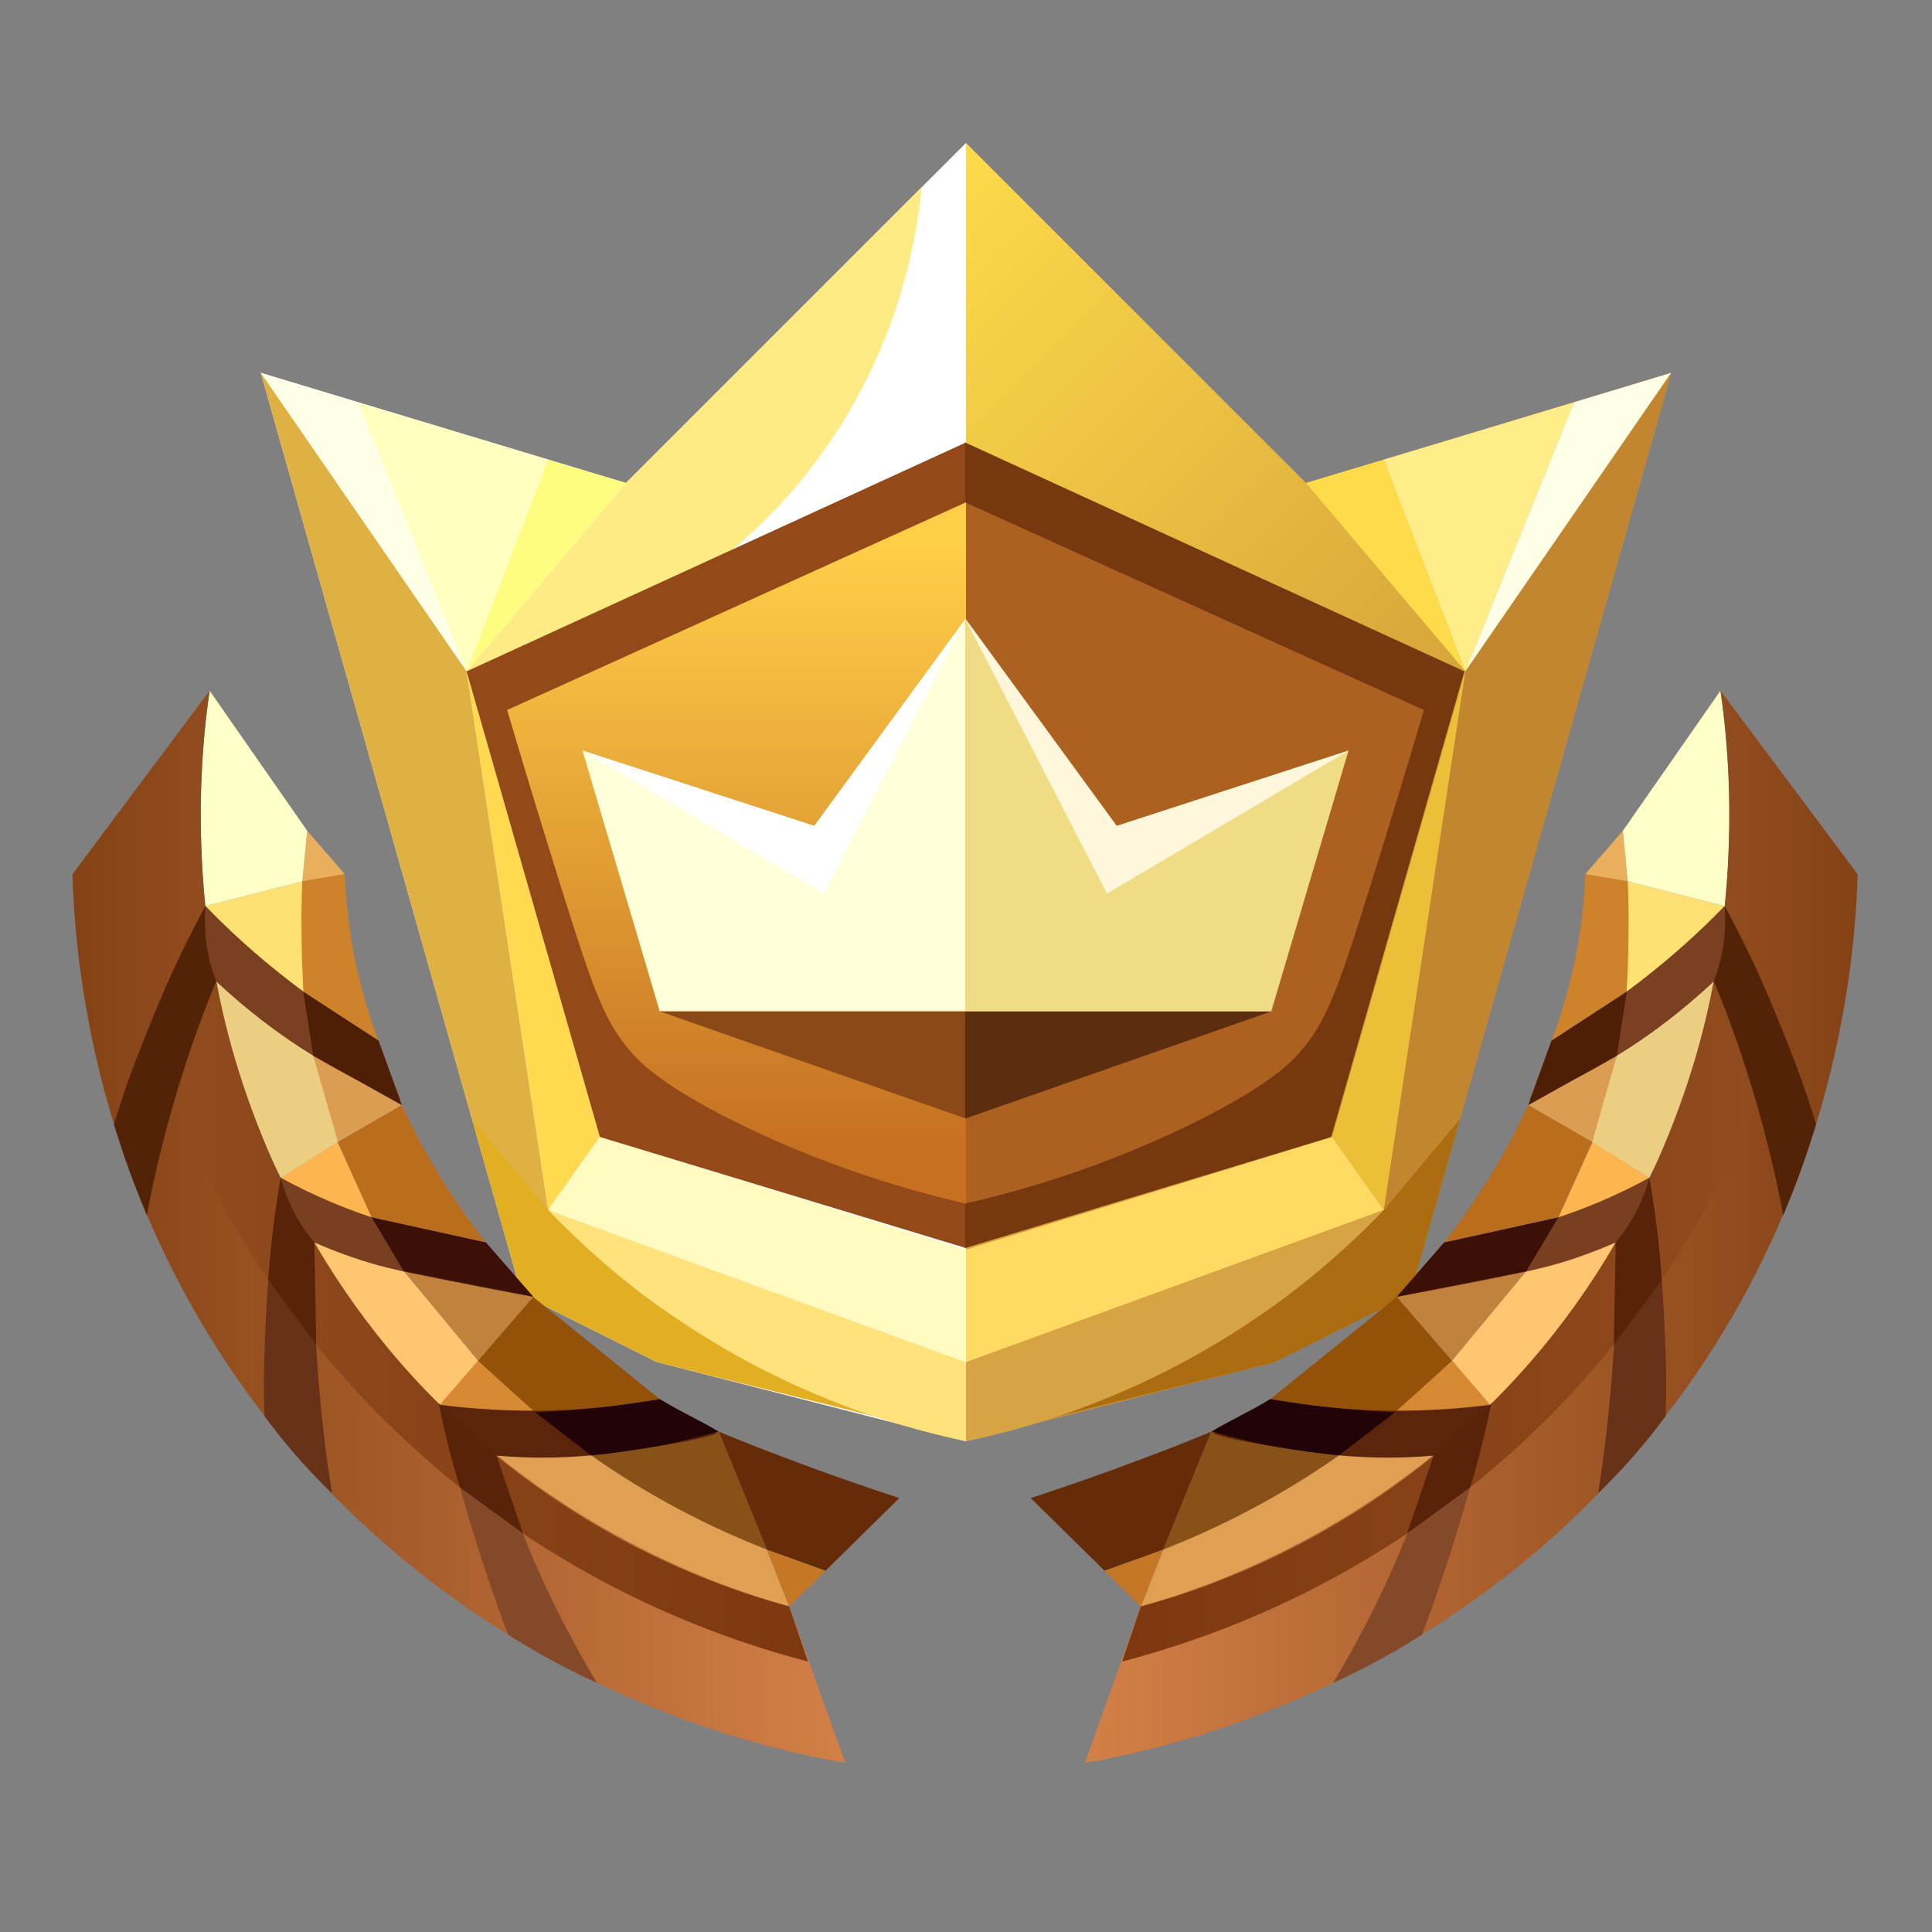 <?xml version="1.0" encoding="utf-8"?>
<!-- Generator: Adobe Illustrator 27.1.1, SVG Export Plug-In . SVG Version: 6.00 Build 0)  -->
<svg version="1.1" xmlns="http://www.w3.org/2000/svg" xmlns:xlink="http://www.w3.org/1999/xlink" x="0px" y="0px"
	 viewBox="0 0 1000 1000" style="enable-background:new 0 0 1000 1000;" xml:space="preserve">
<rect x="0" y="0" width="1000" height="1000" fill="#808080" stroke="none"/>
<style type="text/css">
	.st0{fill:#FFFFFF;}
	.st1{fill:#FFEB84;}
	.st2{fill:#FFFD80;}
	.st3{fill:#FFFFC0;}
	.st4{fill:#FFFFE8;}
	.st5{fill:#E1AF21;}
	.st6{fill:#FFDA51;}
	.st7{fill:#FFFBC0;}
	.st8{fill:#FFE27B;}
	.st9{fill:#DEB142;}
	.st10{fill:url(#SVGID_1_);}
	.st11{fill:#FDDB4A;}
	.st12{fill:#FFED89;}
	.st13{fill:#AB6D10;}
	.st14{fill:#ECBF39;}
	.st15{fill:#FFDA63;}
	.st16{fill:#D6A442;}
	.st17{fill:#C28631;}
	.st18{fill:#652C07;}
	.st19{fill:#C67726;}
	.st20{fill:#875117;}
	.st21{fill:#E0A053;}
	.st22{fill:#D68931;}
	.st23{fill:#945108;}
	.st24{fill:#C1823C;}
	.st25{fill:#FFC571;}
	.st26{fill:#DA9D52;}
	.st27{fill:#FCB54F;}
	.st28{fill:#BA6D1C;}
	.st29{fill:#ECCE82;}
	.st30{fill:#E9AF5C;}
	.st31{fill:#FFE173;}
	.st32{fill:#FFFFC8;}
	.st33{fill:#CE8229;}
	.st34{fill:url(#SVGID_00000170236236534105620470000017283433196162258594_);}
	.st35{fill:url(#SVGID_00000154411126143589039630000017497239855776706224_);}
	.st36{fill:#532308;}
	.st37{fill:#683218;}
	.st38{fill:#844929;}
	.st39{fill:#582309;}
	.st40{fill:#7A4021;}
	.st41{fill:#783F21;}
	.st42{fill:#5A250A;}
	.st43{fill:#3C0F07;}
	.st44{fill:#4F1E06;}
	.st45{fill:#210308;}
	.st46{fill:url(#SVGID_00000146478660205493002300000009688568192017483139_);}
	.st47{fill:url(#SVGID_00000010288141256007762670000007620850369090276751_);}
	.st48{fill:#944918;}
	.st49{fill:#773810;}
	.st50{fill:#AD6121;}
	.st51{fill:url(#SVGID_00000034800115922175574390000013293002930374637188_);}
	.st52{fill:#FFFFD9;}
	.st53{fill:#8C4918;}
	.st54{fill:#5C2D0E;}
	.st55{fill:#EFDC84;}
	.st56{fill:#FFF7DB;}
</style>
<g id="Layer_2">
	<g>
		<polygon class="st0" points="500,74 324,250 135,193 270,670 340,705 500,746 		"/>
		<path class="st1" d="M324,250l-82.5,97.5c22.9-3.8,110.1-21,174.5-100.5c48.6-60,58.5-123.7,61.1-150.1C426,148,375,199,324,250z"
			/>
		<polygon class="st2" points="283.7,237.9 241.5,347.5 324,250 		"/>
		<polygon class="st3" points="185.3,208.2 241.5,347.5 283.7,237.9 		"/>
		<polygon class="st4" points="135,193 241.5,347.5 185.3,208.2 		"/>
		<path class="st5" d="M244.2,579c4.5,4.7,28,32,28.8,33c7.9,10.9,33.7,40.9,74.5,68.5C406,720,458.6,734.7,456,734
			c-38.6-9.9-77.4-19.1-116-29l-70-35L244.2,579z"/>
		<polygon class="st6" points="241.5,347.5 283.7,626.3 310.5,588.5 		"/>
		<polygon class="st7" points="500,705.1 283.7,626.3 310.5,588.5 500,646.8 		"/>
		<path class="st8" d="M500,746c-31-6.5-75-19.3-122.5-46.5c-42.3-24.2-73.1-51.7-93.8-73.2c72.1,26.3,144.2,52.6,216.3,78.8V746z"
			/>
		<polygon class="st9" points="135,193 241.5,347.5 283.7,626.3 244.2,579 		"/>
	</g>
	<linearGradient id="SVGID_1_" gradientUnits="userSpaceOnUse" x1="393.5" y1="180.5" x2="806.5" y2="593.5">
		<stop  offset="0" style="stop-color:#FDDB4A"/>
		<stop  offset="1" style="stop-color:#C28631"/>
	</linearGradient>
	<polygon class="st10" points="500,74 676,250 865,193 730,670 660,705 500,746 	"/>
	<polygon class="st11" points="716.3,237.9 758.5,347.5 676,250 	"/>
	<polygon class="st12" points="814.7,208.2 758.5,347.5 716.3,237.9 	"/>
	<polygon class="st4" points="865,193 758.5,347.5 814.7,208.2 	"/>
	<path class="st13" d="M755.8,579c-4.5,4.7-28,32-28.8,33c-7.9,10.9-33.7,40.9-74.5,68.5C594,720,541.4,734.7,544,734
		c38.6-9.9,77.4-19.1,116-29l70-35L755.8,579z"/>
	<polygon class="st14" points="758.5,347.5 716.3,626.3 689.5,588.5 	"/>
	<polygon class="st15" points="500,705.1 716.3,626.3 689.5,588.5 500,646.8 	"/>
	<path class="st16" d="M500,746c31-6.5,75-19.3,122.5-46.5c42.3-24.2,73.1-51.7,93.8-73.2c-72.1,26.3-144.2,52.6-216.3,78.8V746z"/>
	<polygon class="st17" points="865,193 758.5,347.5 716.3,626.3 755.8,579 	"/>
	<g>
		<path class="st18" d="M372,741l24.9,61.1l30.4,10.9l38.2-37.6c-18-5.9-36.5-12.3-55.5-19.5C396.9,751.1,384.3,746.1,372,741z"/>
		<polygon class="st19" points="408.5,831.5 396.9,802.1 427.3,813.1 		"/>
		<path class="st20" d="M305.9,753.3L372,741l24.9,61.1c-14.1-5.3-30-12.1-46.9-21.1C332.9,771.8,318.2,762.3,305.9,753.3z"/>
		<path class="st21" d="M256.7,753.4l49.1-0.2c12.9,9.1,28,18.6,45.1,27.7c16.3,8.7,31.8,15.6,45.9,21.1c3.9,9.8,7.7,19.6,11.6,29.4
			C387,825.8,361,817,333,803C300.9,787,275.5,769,256.7,753.4z"/>
		<path class="st22" d="M227.6,727.1l19.8-22.9L277,731c-8,0-16.9-0.2-26-1C242.7,729.3,234.9,728.3,227.6,727.1z"/>
		<path class="st23" d="M341.5,724.2c-11.1,1.9-22.9,3.5-35.5,4.8c-10.1,1-19.8,1.6-29,2c-9.9-8.9-19.8-17.8-29.6-26.7l28.6-33
			L341.5,724.2z"/>
		<polygon class="st24" points="209,658 247.4,704.3 276,671.2 		"/>
		<path class="st25" d="M162.8,643.1c7.5,2.7,15.2,5.3,23.2,7.9c7.8,2.5,15.5,4.8,23,7c12.8,15.4,25.6,30.8,38.4,46.3l-19.8,22.9
			C215.8,715.9,202.8,702,190,685C178.8,670.2,169.9,655.9,162.8,643.1z"/>
		<path class="st26" d="M162.1,546.4c1.8,7.3,3.7,14.8,5.9,22.6c2.2,7.7,4.5,15.1,6.8,22.2c10.9-6.5,22.2-12.6,33.2-19.2
			L162.1,546.4z"/>
		<path class="st27" d="M145.3,609.6l29.5-18.5l17.6,39c-7.6-2.1-16.2-5-25.4-9.1C158.7,617.3,151.5,613.4,145.3,609.6z"/>
		<path class="st28" d="M174.8,591.2L208,572c5.1,10.8,10.7,21.9,18,34c8.5,14.1,17.2,26.5,25.5,37.1c-19.7-4.3-39.4-8.7-59.1-13
			L174.8,591.2z"/>
		<path class="st28" d="M223,608"/>
		<path class="st29" d="M111.9,508c6.2,5.6,12.9,11.3,20.1,17c10.4,8.2,20.5,15.3,30.1,21.4c4.3,14.9,8.5,29.8,12.8,44.7l-29.5,18.5
			c-6.9-13.2-14.1-29.1-20.3-47.6C118.3,542,114.3,523.6,111.9,508z"/>
		<polygon class="st30" points="159,430 178.5,452.5 156.5,456.2 		"/>
		<path class="st31" d="M106.3,469l50.2-12.8l0.6,57.1c-7.9-5.4-16.3-11.8-25-19.3C122,485.4,113.5,476.9,106.3,469z"/>
		<path class="st32" d="M108.5,357.5L159,430l-2.5,26.2L106.3,469c-1.7-16.9-2.7-36-2.3-57C104.5,391.9,106.2,373.7,108.5,357.5z"/>
		<path class="st33" d="M156.5,456.2l22-3.7c0.5,13,1.9,28.4,5.5,45.5c3.3,15.6,7.5,29.2,11.9,40.6c-12.9-8.4-25.9-16.9-38.8-25.3
			c-0.6-9.6-1-19.7-1-30.3C155.9,473.7,156.1,464.8,156.5,456.2z"/>
		<path class="st25" d="M184,647"/>
		
			<linearGradient id="SVGID_00000181052587624855630620000008982042343058031036_" gradientUnits="userSpaceOnUse" x1="37.5" y1="635" x2="437.5" y2="635">
			<stop  offset="0" style="stop-color:#844215"/>
			<stop  offset="1" style="stop-color:#D38047"/>
		</linearGradient>
		<path style="fill:url(#SVGID_00000181052587624855630620000008982042343058031036_);" d="M108.5,357.5
			C104.2,385.9,82,550.1,195,691c76.7,95.6,174.6,129.4,213.5,140.5c9.7,27,19.3,54,29,81C400.4,906.1,246.9,875.2,137,733
			C48,617.8,38.8,495.9,37.5,452.5C61.2,420.8,84.8,389.2,108.5,357.5z"/>
		
			<linearGradient id="SVGID_00000124853241788307491970000002479847885029808270_" gradientUnits="userSpaceOnUse" x1="90" y1="683.986" x2="418.243" y2="683.986">
			<stop  offset="4.792333e-09" style="stop-color:#904C1D"/>
			<stop  offset="1" style="stop-color:#7D3810"/>
		</linearGradient>
		<path style="fill:url(#SVGID_00000124853241788307491970000002479847885029808270_);" d="M408.5,831.5
			C373.5,822,287.9,793.9,214,713c-72.9-79.8-95.5-169.3-102-205c-8,19.7-14,42.3-22,62c15.8,39.8,51.8,115.1,128,183
			c77.8,69.3,158.7,96.2,200.2,107C415,850.5,411.7,841,408.5,831.5z"/>
		<path class="st36" d="M106.3,469l5.6,39.1c-5.9,14.1-11.6,29.4-16.9,46c-8.3,25.8-15,53.1-19,75c-3-7.4-6.1-15-9-23
			c-2.9-7.9-5.6-16.5-8-24c5.3-18.4,13.1-38.6,22-60C89.1,502.3,97.8,484.6,106.3,469z"/>
		<path class="st37" d="M145.3,609.6l17.4,33.5c-0.4,17.9-0.1,37.2,1.2,57.9c1.6,24.7,4.5,51.5,8,72c-6.1-5.9-12.5-12.5-19-20
			c-6-6.9-11.3-13.6-16-20c-0.8-16.8,0-36.3,1-56C139.2,652.3,141.9,629.7,145.3,609.6z"/>
		<path class="st38" d="M227.1,726.5l29.6,27c4.5,15.1,10.2,31.4,17.3,48.6c10.7,25.8,23.6,50.1,35,69c-7.6-3.5-15.7-7.5-24-12
			c-7.9-4.3-15.2-8.7-22-13c-6.6-17.1-13-36.4-19-56C237.1,767.7,231.6,746.5,227.1,726.5z"/>
		<path class="st39" d="M227.1,726.5c1.7,8.2,3.6,16.7,5.9,25.5c1.6,6.2,3.3,12.2,5.1,17.9c10.9,7.9,21.7,15.9,32.6,23.8l-13.9-40.8
			L227.1,726.5z"/>
		<path class="st39" d="M163.7,696l-24.8-33.5c0.5-7.5,1.2-15.4,2.1-23.5c1.2-10.3,2.7-20.1,4.3-29.4c5.8,11.2,11.6,22.3,17.4,33.5
			L163.7,696z"/>
		<path class="st40" d="M195.9,538.6c-12-6.9-25.1-15.2-38.8-25.3c-2.3-1.7-4.7-3.5-7-5.3c-17.4-13.4-31.9-26.8-43.7-39
			c-0.5,5.5-0.6,12.8,0.7,21c1.1,7.2,3,13.3,4.9,18c16.7,15.7,31.8,26.6,43.1,34c2.4,1.5,4.7,3,7.1,4.4
			c16.6,10.1,31.6,17.2,44.9,22.6C203.1,558.8,199.8,548.8,195.9,538.6z"/>
		<path class="st41" d="M251.5,643.1c-13.6-1.5-29.4-4.3-46.5-9.1c-24.2-6.9-44.2-15.9-59.7-24.4c1.2,4.5,3,9.7,5.7,15.4
			c3.7,7.7,8.1,13.8,11.8,18.1c4.7,2.1,11.7,5,20.2,7.9c12.6,4.3,22.5,6.4,30,8c25.7,5.4,49.6,9.8,63,12.2
			C267.8,661.9,259.7,652.5,251.5,643.1z"/>
		<path class="st42" d="M227.6,727.1c17,2.2,37,3.6,59.4,2.9c20.5-0.7,38.8-2.9,54.5-5.8c9.8,5.9,19.7,11.8,29.5,17.8
			c-12.7,4.3-29.9,6.3-47,9c-26.2,4.2-49.2,4-67.3,2.4c-4.6-2.7-10.1-6.4-15.7-11.4C235.2,736.8,230.8,731.5,227.6,727.1z"/>
		<polygon class="st43" points="192.4,630.1 209,658 276,671.2 251.5,643.1 		"/>
		<polyline class="st44" points="208,572 162.1,546.4 157,513.3 195.9,538.6 208,572 		"/>
		<path class="st45" d="M277,731l28.9,22.3c10.8-1.1,22.4-2.6,34.6-4.8c10.8-1.9,22-5.1,31.5-7.5c-9.8-5.9-20.7-10.8-30.5-16.8
			c-9.8,1.6-20.1,3.1-31,4.3C298.7,729.8,287.7,730.5,277,731z"/>
	</g>
	<g>
		<path class="st18" d="M627,741l-24.9,61.1l-30.4,10.9l-38.2-37.6c18-5.9,36.5-12.3,55.5-19.5C602.1,751.1,614.7,746.1,627,741z"/>
		<polygon class="st19" points="590.5,831.5 602.1,802.1 571.7,813.1 		"/>
		<path class="st20" d="M693.1,753.3L627,741l-24.9,61.1c14.1-5.3,30-12.1,46.9-21.1C666.1,771.8,680.8,762.3,693.1,753.3z"/>
		<path class="st21" d="M742.3,753.4l-49.1-0.2c-12.9,9.1-28,18.6-45.1,27.7c-16.3,8.7-31.8,15.6-45.9,21.1
			c-3.9,9.8-7.7,19.6-11.6,29.4C612,825.8,638,817,666,803C698.1,787,723.5,769,742.3,753.4z"/>
		<path class="st22" d="M771.4,727.1l-19.8-22.9L722,731c8,0,16.9-0.2,26-1C756.3,729.3,764.1,728.3,771.4,727.1z"/>
		<path class="st23" d="M657.5,724.2c11.1,1.9,22.9,3.5,35.5,4.8c10.1,1,19.8,1.6,29,2c9.9-8.9,19.8-17.8,29.6-26.7l-28.6-33
			L657.5,724.2z"/>
		<polygon class="st24" points="790,658 751.6,704.3 723,671.2 		"/>
		<path class="st25" d="M836.2,643.1c-7.5,2.7-15.2,5.3-23.2,7.9c-7.8,2.5-15.5,4.8-23,7c-12.8,15.4-25.6,30.8-38.4,46.3l19.8,22.9
			c11.7-11.2,24.7-25.2,37.6-42.1C820.2,670.2,829.1,655.9,836.2,643.1z"/>
		<path class="st26" d="M836.9,546.4c-1.8,7.3-3.7,14.8-5.9,22.6c-2.2,7.7-4.5,15.1-6.8,22.2c-10.9-6.5-22.2-12.6-33.2-19.2
			L836.9,546.4z"/>
		<path class="st27" d="M853.7,609.6l-29.5-18.5l-17.6,39c7.6-2.1,16.2-5,25.4-9.1C840.3,617.3,847.5,613.4,853.7,609.6z"/>
		<path class="st28" d="M824.2,591.2L791,572c-5.1,10.8-10.7,21.9-18,34c-8.5,14.1-17.2,26.5-25.5,37.1c19.7-4.3,39.4-8.7,59.1-13
			L824.2,591.2z"/>
		<path class="st28" d="M776,608"/>
		<path class="st29" d="M887.1,508c-6.2,5.6-12.9,11.3-20.1,17c-10.4,8.2-20.5,15.3-30.1,21.4c-4.3,14.9-8.5,29.8-12.8,44.7
			l29.5,18.5c6.9-13.2,14.1-29.1,20.3-47.6C880.7,542,884.7,523.6,887.1,508z"/>
		<polygon class="st30" points="840,430 820.5,452.5 842.5,456.2 		"/>
		<path class="st31" d="M892.7,469l-50.2-12.8l-0.6,57.1c7.9-5.4,16.3-11.8,25-19.3C877,485.4,885.5,476.9,892.7,469z"/>
		<path class="st32" d="M890.5,357.5L840,430l2.5,26.2l50.2,12.8c1.7-16.9,2.7-36,2.3-57C894.5,391.9,892.8,373.7,890.5,357.5z"/>
		<path class="st33" d="M842.5,456.2l-22-3.7c-0.5,13-1.9,28.4-5.5,45.5c-3.3,15.6-7.5,29.2-11.9,40.6c12.9-8.4,25.9-16.9,38.8-25.3
			c0.6-9.6,1-19.7,1-30.3C843.1,473.7,842.9,464.8,842.5,456.2z"/>
		<path class="st25" d="M815,647"/>
		
			<linearGradient id="SVGID_00000109747415768703344880000013296253376583759777_" gradientUnits="userSpaceOnUse" x1="267.5" y1="635" x2="667.5" y2="635" gradientTransform="matrix(-1 0 0 1 1229 0)">
			<stop  offset="0" style="stop-color:#844215"/>
			<stop  offset="1" style="stop-color:#D38047"/>
		</linearGradient>
		<path style="fill:url(#SVGID_00000109747415768703344880000013296253376583759777_);" d="M890.5,357.5
			C894.8,385.9,917,550.1,804,691c-76.7,95.6-174.6,129.4-213.5,140.5c-9.7,27-19.3,54-29,81c37.1-6.4,190.6-37.3,300.5-179.5
			c89-115.2,98.2-237.1,99.5-280.5C937.8,420.8,914.2,389.2,890.5,357.5z"/>
		
			<linearGradient id="SVGID_00000017506882430593231550000015389667641078630316_" gradientUnits="userSpaceOnUse" x1="320" y1="683.986" x2="648.243" y2="683.986" gradientTransform="matrix(-1 0 0 1 1229 0)">
			<stop  offset="4.792333e-09" style="stop-color:#904C1D"/>
			<stop  offset="1" style="stop-color:#7D3810"/>
		</linearGradient>
		<path style="fill:url(#SVGID_00000017506882430593231550000015389667641078630316_);" d="M590.5,831.5
			c35-9.5,120.6-37.6,194.5-118.5c72.9-79.8,95.5-169.3,102-205c8,19.7,14,42.3,22,62c-15.8,39.8-51.8,115.1-128,183
			c-77.8,69.3-158.7,96.2-200.2,107C584,850.5,587.3,841,590.5,831.5z"/>
		<path class="st36" d="M892.7,469l-5.6,39.1c5.9,14.1,11.6,29.4,16.9,46c8.3,25.8,15,53.1,19,75c3-7.4,6.1-15,9-23
			c2.9-7.9,5.6-16.5,8-24c-5.3-18.4-13.1-38.6-22-60C909.9,502.3,901.2,484.6,892.7,469z"/>
		<path class="st37" d="M853.7,609.6l-17.4,33.5c0.4,17.9,0.1,37.2-1.2,57.9c-1.6,24.7-4.5,51.5-8,72c6.1-5.9,12.5-12.5,19-20
			c6-6.9,11.3-13.6,16-20c0.8-16.8,0-36.3-1-56C859.8,652.3,857.1,629.7,853.7,609.6z"/>
		<path class="st38" d="M771.9,726.5l-29.6,27c-4.5,15.1-10.2,31.4-17.3,48.6c-10.7,25.8-23.6,50.1-35,69c7.6-3.5,15.7-7.5,24-12
			c7.9-4.3,15.2-8.7,22-13c6.6-17.1,13-36.4,19-56C761.9,767.7,767.4,746.5,771.9,726.5z"/>
		<path class="st39" d="M771.9,726.5c-1.7,8.2-3.6,16.7-5.9,25.5c-1.6,6.2-3.3,12.2-5.1,17.9c-10.9,7.9-21.7,15.9-32.6,23.8
			l13.9-40.8L771.9,726.5z"/>
		<path class="st39" d="M835.3,696l24.8-33.5c-0.5-7.5-1.2-15.4-2.1-23.5c-1.2-10.3-2.7-20.1-4.3-29.4
			c-5.8,11.2-11.6,22.3-17.4,33.5L835.3,696z"/>
		<path class="st40" d="M803.1,538.6c12-6.9,25.1-15.2,38.8-25.3c2.3-1.7,4.7-3.5,7-5.3c17.4-13.4,31.9-26.8,43.7-39
			c0.5,5.5,0.6,12.8-0.7,21c-1.1,7.2-3,13.3-4.9,18c-16.7,15.7-31.8,26.6-43.1,34c-2.4,1.5-4.7,3-7.1,4.4
			c-16.6,10.1-31.6,17.2-44.9,22.6C795.9,558.8,799.2,548.8,803.1,538.6z"/>
		<path class="st41" d="M747.5,643.1c13.6-1.5,29.4-4.3,46.5-9.1c24.2-6.9,44.2-15.9,59.7-24.4c-1.2,4.5-3,9.7-5.7,15.4
			c-3.7,7.7-8.1,13.8-11.8,18.1c-4.7,2.1-11.7,5-20.2,7.9c-12.6,4.3-22.5,6.4-30,8c-25.7,5.4-49.6,9.8-63,12.2
			C731.2,661.9,739.3,652.5,747.5,643.1z"/>
		<path class="st42" d="M771.4,727.1c-17,2.2-37,3.6-59.4,2.9c-20.5-0.7-38.8-2.9-54.5-5.8c-9.8,5.9-19.7,11.8-29.5,17.8
			c12.7,4.3,29.9,6.3,47,9c26.2,4.2,49.2,4,67.3,2.4c4.6-2.7,10.1-6.4,15.7-11.4C763.8,736.8,768.2,731.5,771.4,727.1z"/>
		<polygon class="st43" points="806.6,630.1 790,658 723,671.2 747.5,643.1 		"/>
		<polyline class="st44" points="791,572 836.9,546.4 842,513.3 803.1,538.6 791,572 		"/>
		<path class="st45" d="M722,731l-28.9,22.3c-10.8-1.1-22.4-2.6-34.6-4.8c-10.8-1.9-22-5.1-31.5-7.5c9.8-5.9,20.7-10.8,30.5-16.8
			c9.8,1.6,20.1,3.1,31,4.3C700.3,729.8,711.3,730.5,722,731z"/>
	</g>
</g>
<g id="Layer_3">
	<polygon class="st48" points="241.5,347.5 500,229 500,646 310.5,588.5 	"/>
	<polygon class="st49" points="758,347.5 499.5,229 499.5,646 689,588.5 	"/>
	<path class="st50" d="M499.5,260L737,367.5c-7.6,25.8-17,56.8-28,92c-17.4,55.5-22.8,70.1-37,86c-4,4.5-16.7,18-61,39
		c-25.8,12.2-63.2,27.4-111.5,38.5C499.5,502,499.5,381,499.5,260z"/>
	
		<linearGradient id="SVGID_00000014612060945716269740000004954183021845470646_" gradientUnits="userSpaceOnUse" x1="381.25" y1="623" x2="381.25" y2="283.294">
		<stop  offset="9.244864e-02" style="stop-color:#C67121"/>
		<stop  offset="1" style="stop-color:#FFCE48"/>
	</linearGradient>
	<path style="fill:url(#SVGID_00000014612060945716269740000004954183021845470646_);" d="M500,260L262.5,367.5
		c7.6,25.8,17,56.8,28,92c17.4,55.5,22.8,70.1,37,86c4,4.5,16.7,18,61,39c25.8,12.2,63.2,27.4,111.5,38.5C500,502,500,381,500,260z"
		/>
	<polygon class="st52" points="301.5,388.5 341.5,523.5 500,523.5 500,320 421.5,427.5 	"/>
	<polygon class="st53" points="341.5,523.5 500,579 500,523.5 	"/>
	<polygon class="st54" points="658,523.5 499.5,579 499.5,523.5 	"/>
	<polygon class="st0" points="301.5,388.5 426.5,462.5 500,320 421.5,427.5 	"/>
	<polygon class="st55" points="698,388.5 658,523.5 499.5,523.5 499.5,320 578,427.5 	"/>
	<polygon class="st56" points="698,388.5 573,462.5 499.5,320 578,427.5 	"/>
</g>
</svg>
